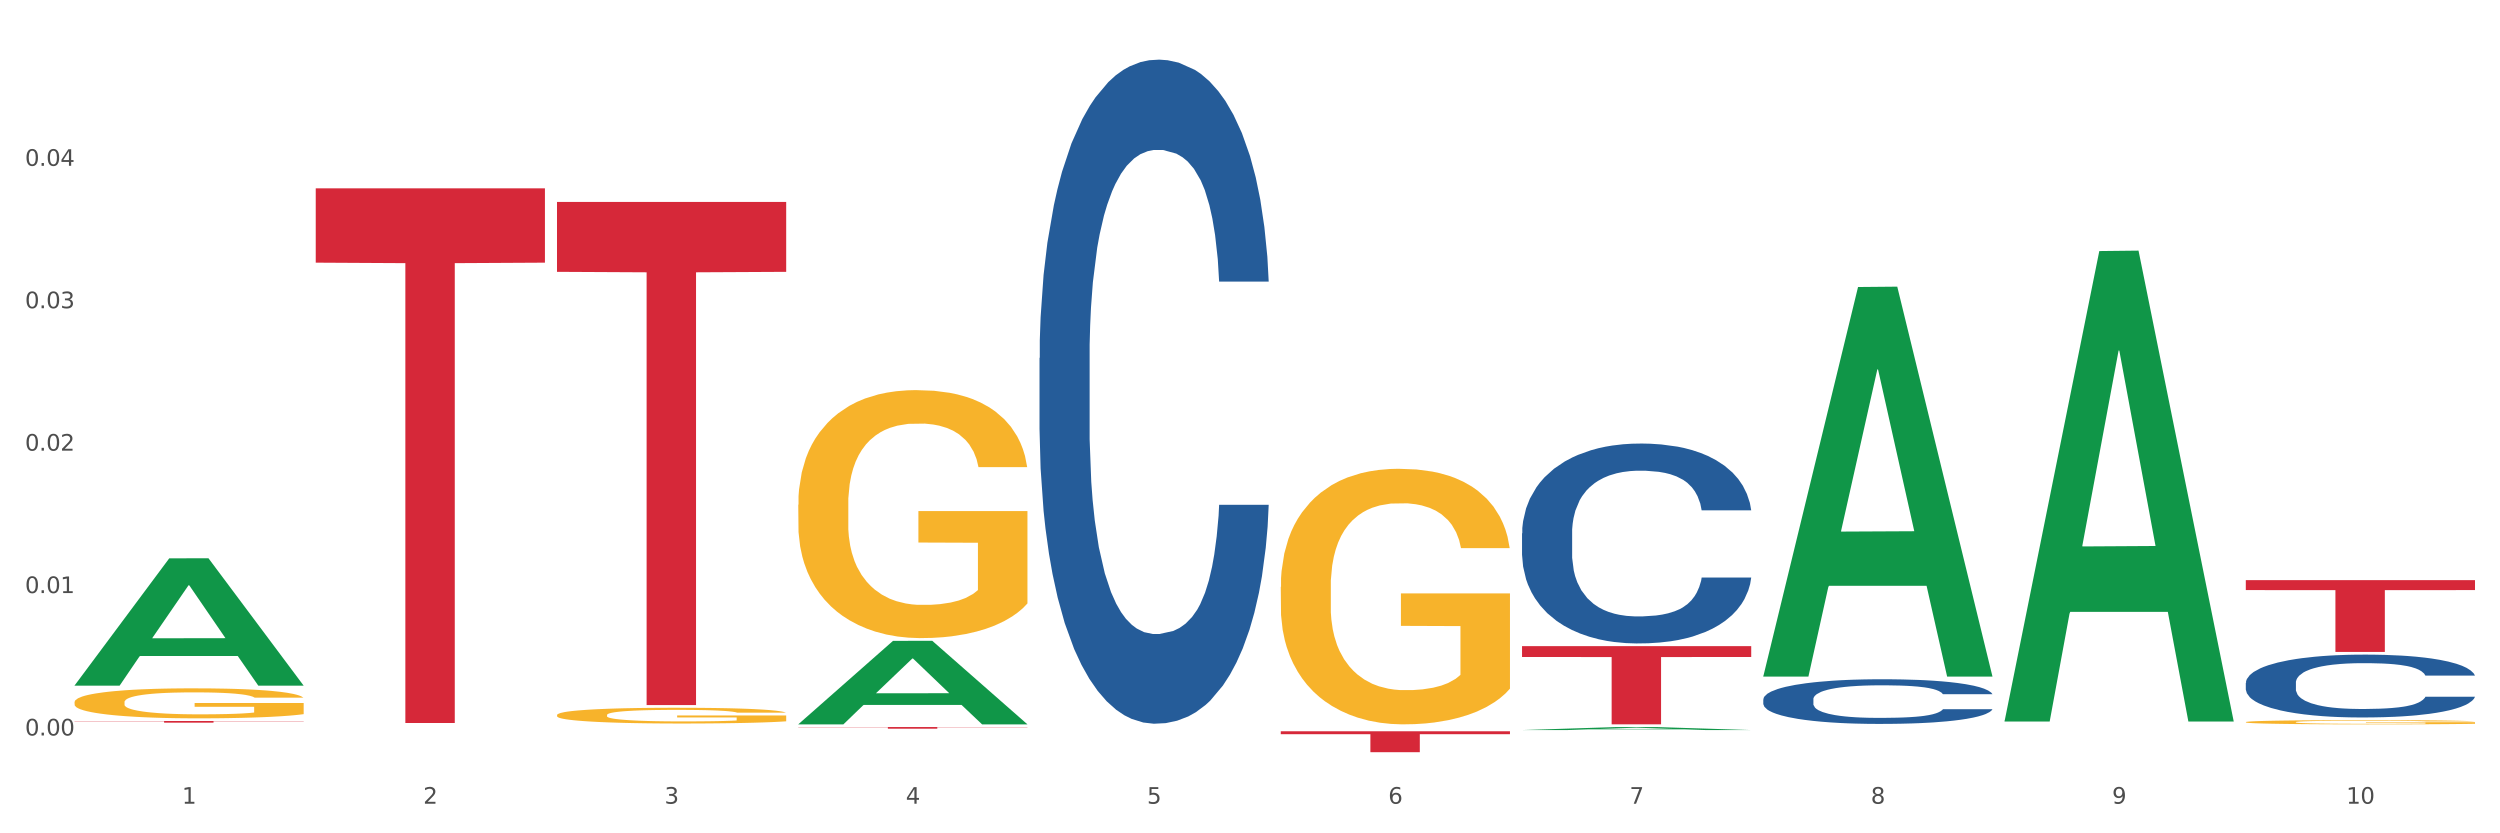 <?xml version="1.0" encoding="utf-8" standalone="no"?>
<!DOCTYPE svg PUBLIC "-//W3C//DTD SVG 1.1//EN"
  "http://www.w3.org/Graphics/SVG/1.1/DTD/svg11.dtd">
<svg xmlns:xlink="http://www.w3.org/1999/xlink" width="1080pt" height="360pt" viewBox="0 0 1080 360" xmlns="http://www.w3.org/2000/svg" version="1.1">
 <rect x="0" y="0" width="1080" height="360" fill="#333333" stroke="none"/>
 <defs>
  <style type="text/css">*{stroke-linejoin: round; stroke-linecap: butt}</style>
 </defs>
 <g id="figure_1">
  <g id="patch_1">
   <path d="M 0 360 
L 1080 360 
L 1080 0 
L 0 0 
z
" style="fill: #ffffff; stroke: #ffffff; stroke-linejoin: miter"/>
  </g>
  <g id="axes_1">
   <g id="matplotlib.axis_1">
    <g id="xtick_1">
     <g id="text_1">
      <!-- 1 -->
      <g style="fill: #4d4d4d" transform="translate(78.627 347.204) scale(0.096 -0.096)">
       <defs>
        <path id="DejaVuSans-31" d="M 794 531 
L 1825 531 
L 1825 4091 
L 703 3866 
L 703 4441 
L 1819 4666 
L 2450 4666 
L 2450 531 
L 3481 531 
L 3481 0 
L 794 0 
L 794 531 
z
" transform="scale(0.016)"/>
       </defs>
       <use xlink:href="#DejaVuSans-31"/>
      </g>
     </g>
    </g>
    <g id="xtick_2">
     <g id="text_2">
      <!-- 2 -->
      <g style="fill: #4d4d4d" transform="translate(182.851 347.204) scale(0.096 -0.096)">
       <defs>
        <path id="DejaVuSans-32" d="M 1228 531 
L 3431 531 
L 3431 0 
L 469 0 
L 469 531 
Q 828 903 1448 1529 
Q 2069 2156 2228 2338 
Q 2531 2678 2651 2914 
Q 2772 3150 2772 3378 
Q 2772 3750 2511 3984 
Q 2250 4219 1831 4219 
Q 1534 4219 1204 4116 
Q 875 4013 500 3803 
L 500 4441 
Q 881 4594 1212 4672 
Q 1544 4750 1819 4750 
Q 2544 4750 2975 4387 
Q 3406 4025 3406 3419 
Q 3406 3131 3298 2873 
Q 3191 2616 2906 2266 
Q 2828 2175 2409 1742 
Q 1991 1309 1228 531 
z
" transform="scale(0.016)"/>
       </defs>
       <use xlink:href="#DejaVuSans-32"/>
      </g>
     </g>
    </g>
    <g id="xtick_3">
     <g id="text_3">
      <!-- 3 -->
      <g style="fill: #4d4d4d" transform="translate(287.074 347.204) scale(0.096 -0.096)">
       <defs>
        <path id="DejaVuSans-33" d="M 2597 2516 
Q 3050 2419 3304 2112 
Q 3559 1806 3559 1356 
Q 3559 666 3084 287 
Q 2609 -91 1734 -91 
Q 1441 -91 1130 -33 
Q 819 25 488 141 
L 488 750 
Q 750 597 1062 519 
Q 1375 441 1716 441 
Q 2309 441 2620 675 
Q 2931 909 2931 1356 
Q 2931 1769 2642 2001 
Q 2353 2234 1838 2234 
L 1294 2234 
L 1294 2753 
L 1863 2753 
Q 2328 2753 2575 2939 
Q 2822 3125 2822 3475 
Q 2822 3834 2567 4026 
Q 2313 4219 1838 4219 
Q 1578 4219 1281 4162 
Q 984 4106 628 3988 
L 628 4550 
Q 988 4650 1302 4700 
Q 1616 4750 1894 4750 
Q 2613 4750 3031 4423 
Q 3450 4097 3450 3541 
Q 3450 3153 3228 2886 
Q 3006 2619 2597 2516 
z
" transform="scale(0.016)"/>
       </defs>
       <use xlink:href="#DejaVuSans-33"/>
      </g>
     </g>
    </g>
    <g id="xtick_4">
     <g id="text_4">
      <!-- 4 -->
      <g style="fill: #4d4d4d" transform="translate(391.298 347.204) scale(0.096 -0.096)">
       <defs>
        <path id="DejaVuSans-34" d="M 2419 4116 
L 825 1625 
L 2419 1625 
L 2419 4116 
z
M 2253 4666 
L 3047 4666 
L 3047 1625 
L 3713 1625 
L 3713 1100 
L 3047 1100 
L 3047 0 
L 2419 0 
L 2419 1100 
L 313 1100 
L 313 1709 
L 2253 4666 
z
" transform="scale(0.016)"/>
       </defs>
       <use xlink:href="#DejaVuSans-34"/>
      </g>
     </g>
    </g>
    <g id="xtick_5">
     <g id="text_5">
      <!-- 5 -->
      <g style="fill: #4d4d4d" transform="translate(495.522 347.204) scale(0.096 -0.096)">
       <defs>
        <path id="DejaVuSans-35" d="M 691 4666 
L 3169 4666 
L 3169 4134 
L 1269 4134 
L 1269 2991 
Q 1406 3038 1543 3061 
Q 1681 3084 1819 3084 
Q 2600 3084 3056 2656 
Q 3513 2228 3513 1497 
Q 3513 744 3044 326 
Q 2575 -91 1722 -91 
Q 1428 -91 1123 -41 
Q 819 9 494 109 
L 494 744 
Q 775 591 1075 516 
Q 1375 441 1709 441 
Q 2250 441 2565 725 
Q 2881 1009 2881 1497 
Q 2881 1984 2565 2268 
Q 2250 2553 1709 2553 
Q 1456 2553 1204 2497 
Q 953 2441 691 2322 
L 691 4666 
z
" transform="scale(0.016)"/>
       </defs>
       <use xlink:href="#DejaVuSans-35"/>
      </g>
     </g>
    </g>
    <g id="xtick_6">
     <g id="text_6">
      <!-- 6 -->
      <g style="fill: #4d4d4d" transform="translate(599.745 347.204) scale(0.096 -0.096)">
       <defs>
        <path id="DejaVuSans-36" d="M 2113 2584 
Q 1688 2584 1439 2293 
Q 1191 2003 1191 1497 
Q 1191 994 1439 701 
Q 1688 409 2113 409 
Q 2538 409 2786 701 
Q 3034 994 3034 1497 
Q 3034 2003 2786 2293 
Q 2538 2584 2113 2584 
z
M 3366 4563 
L 3366 3988 
Q 3128 4100 2886 4159 
Q 2644 4219 2406 4219 
Q 1781 4219 1451 3797 
Q 1122 3375 1075 2522 
Q 1259 2794 1537 2939 
Q 1816 3084 2150 3084 
Q 2853 3084 3261 2657 
Q 3669 2231 3669 1497 
Q 3669 778 3244 343 
Q 2819 -91 2113 -91 
Q 1303 -91 875 529 
Q 447 1150 447 2328 
Q 447 3434 972 4092 
Q 1497 4750 2381 4750 
Q 2619 4750 2861 4703 
Q 3103 4656 3366 4563 
z
" transform="scale(0.016)"/>
       </defs>
       <use xlink:href="#DejaVuSans-36"/>
      </g>
     </g>
    </g>
    <g id="xtick_7">
     <g id="text_7">
      <!-- 7 -->
      <g style="fill: #4d4d4d" transform="translate(703.969 347.204) scale(0.096 -0.096)">
       <defs>
        <path id="DejaVuSans-37" d="M 525 4666 
L 3525 4666 
L 3525 4397 
L 1831 0 
L 1172 0 
L 2766 4134 
L 525 4134 
L 525 4666 
z
" transform="scale(0.016)"/>
       </defs>
       <use xlink:href="#DejaVuSans-37"/>
      </g>
     </g>
    </g>
    <g id="xtick_8">
     <g id="text_8">
      <!-- 8 -->
      <g style="fill: #4d4d4d" transform="translate(808.193 347.204) scale(0.096 -0.096)">
       <defs>
        <path id="DejaVuSans-38" d="M 2034 2216 
Q 1584 2216 1326 1975 
Q 1069 1734 1069 1313 
Q 1069 891 1326 650 
Q 1584 409 2034 409 
Q 2484 409 2743 651 
Q 3003 894 3003 1313 
Q 3003 1734 2745 1975 
Q 2488 2216 2034 2216 
z
M 1403 2484 
Q 997 2584 770 2862 
Q 544 3141 544 3541 
Q 544 4100 942 4425 
Q 1341 4750 2034 4750 
Q 2731 4750 3128 4425 
Q 3525 4100 3525 3541 
Q 3525 3141 3298 2862 
Q 3072 2584 2669 2484 
Q 3125 2378 3379 2068 
Q 3634 1759 3634 1313 
Q 3634 634 3220 271 
Q 2806 -91 2034 -91 
Q 1263 -91 848 271 
Q 434 634 434 1313 
Q 434 1759 690 2068 
Q 947 2378 1403 2484 
z
M 1172 3481 
Q 1172 3119 1398 2916 
Q 1625 2713 2034 2713 
Q 2441 2713 2670 2916 
Q 2900 3119 2900 3481 
Q 2900 3844 2670 4047 
Q 2441 4250 2034 4250 
Q 1625 4250 1398 4047 
Q 1172 3844 1172 3481 
z
" transform="scale(0.016)"/>
       </defs>
       <use xlink:href="#DejaVuSans-38"/>
      </g>
     </g>
    </g>
    <g id="xtick_9">
     <g id="text_9">
      <!-- 9 -->
      <g style="fill: #4d4d4d" transform="translate(912.416 347.204) scale(0.096 -0.096)">
       <defs>
        <path id="DejaVuSans-39" d="M 703 97 
L 703 672 
Q 941 559 1184 500 
Q 1428 441 1663 441 
Q 2288 441 2617 861 
Q 2947 1281 2994 2138 
Q 2813 1869 2534 1725 
Q 2256 1581 1919 1581 
Q 1219 1581 811 2004 
Q 403 2428 403 3163 
Q 403 3881 828 4315 
Q 1253 4750 1959 4750 
Q 2769 4750 3195 4129 
Q 3622 3509 3622 2328 
Q 3622 1225 3098 567 
Q 2575 -91 1691 -91 
Q 1453 -91 1209 -44 
Q 966 3 703 97 
z
M 1959 2075 
Q 2384 2075 2632 2365 
Q 2881 2656 2881 3163 
Q 2881 3666 2632 3958 
Q 2384 4250 1959 4250 
Q 1534 4250 1286 3958 
Q 1038 3666 1038 3163 
Q 1038 2656 1286 2365 
Q 1534 2075 1959 2075 
z
" transform="scale(0.016)"/>
       </defs>
       <use xlink:href="#DejaVuSans-39"/>
      </g>
     </g>
    </g>
    <g id="xtick_10">
     <g id="text_10">
      <!-- 10 -->
      <g style="fill: #4d4d4d" transform="translate(1013.586 347.204) scale(0.096 -0.096)">
       <defs>
        <path id="DejaVuSans-30" d="M 2034 4250 
Q 1547 4250 1301 3770 
Q 1056 3291 1056 2328 
Q 1056 1369 1301 889 
Q 1547 409 2034 409 
Q 2525 409 2770 889 
Q 3016 1369 3016 2328 
Q 3016 3291 2770 3770 
Q 2525 4250 2034 4250 
z
M 2034 4750 
Q 2819 4750 3233 4129 
Q 3647 3509 3647 2328 
Q 3647 1150 3233 529 
Q 2819 -91 2034 -91 
Q 1250 -91 836 529 
Q 422 1150 422 2328 
Q 422 3509 836 4129 
Q 1250 4750 2034 4750 
z
" transform="scale(0.016)"/>
       </defs>
       <use xlink:href="#DejaVuSans-31"/>
       <use xlink:href="#DejaVuSans-30" transform="translate(63.623 0)"/>
      </g>
     </g>
    </g>
    <g id="xtick_11"/>
    <g id="xtick_12"/>
    <g id="xtick_13"/>
    <g id="xtick_14"/>
    <g id="xtick_15"/>
    <g id="xtick_16"/>
    <g id="xtick_17"/>
    <g id="xtick_18"/>
    <g id="xtick_19"/>
   </g>
   <g id="matplotlib.axis_2">
    <g id="ytick_1">
     <g id="text_11">
      <!-- 0.00 -->
      <g style="fill: #4d4d4d" transform="translate(10.8 317.728) scale(0.096 -0.096)">
       <defs>
        <path id="DejaVuSans-2e" d="M 684 794 
L 1344 794 
L 1344 0 
L 684 0 
L 684 794 
z
" transform="scale(0.016)"/>
       </defs>
       <use xlink:href="#DejaVuSans-30"/>
       <use xlink:href="#DejaVuSans-2e" transform="translate(63.623 0)"/>
       <use xlink:href="#DejaVuSans-30" transform="translate(95.41 0)"/>
       <use xlink:href="#DejaVuSans-30" transform="translate(159.033 0)"/>
      </g>
     </g>
    </g>
    <g id="ytick_2">
     <g id="text_12">
      <!-- 0.01 -->
      <g style="fill: #4d4d4d" transform="translate(10.8 256.205) scale(0.096 -0.096)">
       <use xlink:href="#DejaVuSans-30"/>
       <use xlink:href="#DejaVuSans-2e" transform="translate(63.623 0)"/>
       <use xlink:href="#DejaVuSans-30" transform="translate(95.41 0)"/>
       <use xlink:href="#DejaVuSans-31" transform="translate(159.033 0)"/>
      </g>
     </g>
    </g>
    <g id="ytick_3">
     <g id="text_13">
      <!-- 0.02 -->
      <g style="fill: #4d4d4d" transform="translate(10.8 194.682) scale(0.096 -0.096)">
       <use xlink:href="#DejaVuSans-30"/>
       <use xlink:href="#DejaVuSans-2e" transform="translate(63.623 0)"/>
       <use xlink:href="#DejaVuSans-30" transform="translate(95.41 0)"/>
       <use xlink:href="#DejaVuSans-32" transform="translate(159.033 0)"/>
      </g>
     </g>
    </g>
    <g id="ytick_4">
     <g id="text_14">
      <!-- 0.03 -->
      <g style="fill: #4d4d4d" transform="translate(10.8 133.159) scale(0.096 -0.096)">
       <use xlink:href="#DejaVuSans-30"/>
       <use xlink:href="#DejaVuSans-2e" transform="translate(63.623 0)"/>
       <use xlink:href="#DejaVuSans-30" transform="translate(95.41 0)"/>
       <use xlink:href="#DejaVuSans-33" transform="translate(159.033 0)"/>
      </g>
     </g>
    </g>
    <g id="ytick_5">
     <g id="text_15">
      <!-- 0.04 -->
      <g style="fill: #4d4d4d" transform="translate(10.8 71.637) scale(0.096 -0.096)">
       <use xlink:href="#DejaVuSans-30"/>
       <use xlink:href="#DejaVuSans-2e" transform="translate(63.623 0)"/>
       <use xlink:href="#DejaVuSans-30" transform="translate(95.41 0)"/>
       <use xlink:href="#DejaVuSans-34" transform="translate(159.033 0)"/>
      </g>
     </g>
    </g>
    <g id="ytick_6"/>
    <g id="ytick_7"/>
    <g id="ytick_8"/>
    <g id="ytick_9"/>
    <g id="ytick_10"/>
   </g>
   <g id="PolyCollection_1">
    <path d="M 32.175 296.105 
L 32.277 296.053 
L 73.107 241.208 
L 90.051 241.157 
L 131.187 296.209 
L 111.589 296.209 
L 102.709 283.389 
L 60.552 283.389 
L 60.246 283.596 
L 51.671 296.209 
L 32.175 296.209 
L 32.175 296.105 
L 65.86 275.739 
L 97.401 275.687 
L 81.783 252.891 
L 81.579 252.787 
L 81.375 252.942 
L 65.758 275.687 
L 65.86 275.739 
L 32.175 296.105 
z
" clip-path="url(#pd4f0047e0d)" style="fill: #109648"/>
    <path d="M 344.846 218.034 
L 344.963 217.936 
L 344.963 214.414 
L 345.197 211.381 
L 346.366 204.042 
L 348.119 197.976 
L 349.405 194.747 
L 350.691 192.105 
L 352.21 189.463 
L 354.081 186.723 
L 357.471 182.712 
L 359.575 180.657 
L 362.147 178.504 
L 366.823 175.373 
L 370.213 173.612 
L 373.72 172.144 
L 379.448 170.383 
L 383.188 169.6 
L 387.163 169.013 
L 391.956 168.622 
L 395.579 168.524 
L 403.529 168.818 
L 410.309 169.698 
L 413.582 170.383 
L 417.79 171.557 
L 420.011 172.34 
L 423.635 173.906 
L 427.376 175.96 
L 429.947 177.722 
L 433.805 181.048 
L 436.728 184.375 
L 439.416 188.485 
L 440.819 191.322 
L 441.871 193.964 
L 442.806 196.997 
L 443.741 201.792 
L 422.7 201.792 
L 421.882 198.367 
L 420.596 195.138 
L 418.725 192.007 
L 417.089 190.05 
L 414.283 187.604 
L 411.711 186.039 
L 409.023 184.864 
L 405.75 183.886 
L 403.178 183.397 
L 399.554 183.005 
L 392.423 183.103 
L 387.63 183.886 
L 384.357 184.864 
L 382.253 185.745 
L 380.383 186.723 
L 378.279 188.093 
L 375.824 190.148 
L 374.07 192.007 
L 372.317 194.355 
L 370.914 196.704 
L 369.628 199.443 
L 368.576 202.379 
L 367.758 205.412 
L 367.056 209.13 
L 366.472 215.294 
L 366.472 228.699 
L 366.706 231.733 
L 367.29 235.744 
L 367.992 238.778 
L 369.161 242.398 
L 370.213 244.844 
L 372.2 248.366 
L 374.421 251.302 
L 376.174 253.161 
L 377.928 254.726 
L 380.967 256.879 
L 384.357 258.64 
L 387.28 259.717 
L 391.254 260.695 
L 393.943 261.086 
L 396.281 261.282 
L 402.009 261.282 
L 406.1 260.989 
L 410.659 260.304 
L 414.166 259.423 
L 417.089 258.347 
L 420.362 256.585 
L 422.466 254.922 
L 422.466 234.472 
L 396.748 234.374 
L 396.748 220.774 
L 443.858 220.774 
L 443.858 260.695 
L 441.871 262.75 
L 439.65 264.609 
L 437.312 266.272 
L 433.805 268.327 
L 429.597 270.284 
L 425.856 271.654 
L 421.882 272.828 
L 417.206 273.904 
L 411.127 274.883 
L 407.386 275.274 
L 402.71 275.568 
L 397.216 275.665 
L 392.423 275.47 
L 387.747 274.981 
L 382.838 274.1 
L 378.045 272.828 
L 374.421 271.556 
L 370.797 269.99 
L 366.94 267.936 
L 363.9 265.979 
L 361.562 264.217 
L 358.99 261.967 
L 356.185 259.032 
L 354.081 256.39 
L 352.21 253.65 
L 350.223 250.128 
L 348.82 247.094 
L 347.418 243.278 
L 346.599 240.441 
L 345.664 236.038 
L 344.963 229.874 
L 344.846 218.034 
z
" clip-path="url(#pd4f0047e0d)" style="fill: #f7b32b"/>
    <path d="M 553.293 253.533 
L 553.41 253.433 
L 553.41 249.802 
L 553.644 246.676 
L 554.813 239.114 
L 556.566 232.862 
L 557.852 229.534 
L 559.138 226.811 
L 560.658 224.089 
L 562.528 221.265 
L 565.918 217.131 
L 568.022 215.013 
L 570.594 212.795 
L 575.27 209.568 
L 578.66 207.753 
L 582.167 206.24 
L 587.895 204.425 
L 591.636 203.619 
L 595.61 203.014 
L 600.403 202.61 
L 604.027 202.509 
L 611.976 202.812 
L 618.756 203.719 
L 622.029 204.425 
L 626.237 205.635 
L 628.458 206.442 
L 632.082 208.056 
L 635.823 210.173 
L 638.395 211.988 
L 642.252 215.417 
L 645.175 218.845 
L 647.863 223.08 
L 649.266 226.005 
L 650.318 228.727 
L 651.253 231.853 
L 652.189 236.794 
L 631.147 236.794 
L 630.329 233.265 
L 629.043 229.937 
L 627.173 226.711 
L 625.536 224.694 
L 622.73 222.173 
L 620.159 220.559 
L 617.47 219.349 
L 614.197 218.341 
L 611.625 217.837 
L 608.001 217.433 
L 600.87 217.534 
L 596.078 218.341 
L 592.805 219.349 
L 590.7 220.257 
L 588.83 221.265 
L 586.726 222.677 
L 584.271 224.795 
L 582.518 226.711 
L 580.764 229.131 
L 579.361 231.551 
L 578.075 234.374 
L 577.023 237.399 
L 576.205 240.525 
L 575.504 244.357 
L 574.919 250.71 
L 574.919 264.525 
L 575.153 267.651 
L 575.737 271.785 
L 576.439 274.911 
L 577.608 278.642 
L 578.66 281.163 
L 580.647 284.793 
L 582.868 287.818 
L 584.622 289.734 
L 586.375 291.348 
L 589.415 293.566 
L 592.805 295.381 
L 595.727 296.49 
L 599.702 297.499 
L 602.39 297.902 
L 604.728 298.104 
L 610.456 298.104 
L 614.548 297.801 
L 619.107 297.095 
L 622.613 296.188 
L 625.536 295.079 
L 628.809 293.264 
L 630.913 291.549 
L 630.913 270.474 
L 605.196 270.373 
L 605.196 256.357 
L 652.306 256.357 
L 652.306 297.499 
L 650.318 299.616 
L 648.097 301.532 
L 645.759 303.247 
L 642.252 305.364 
L 638.044 307.381 
L 634.303 308.793 
L 630.329 310.003 
L 625.653 311.112 
L 619.574 312.12 
L 615.833 312.524 
L 611.158 312.826 
L 605.663 312.927 
L 600.87 312.725 
L 596.195 312.221 
L 591.285 311.314 
L 586.492 310.003 
L 582.868 308.692 
L 579.244 307.078 
L 575.387 304.961 
L 572.347 302.944 
L 570.009 301.129 
L 567.438 298.81 
L 564.632 295.785 
L 562.528 293.062 
L 560.658 290.238 
L 558.67 286.608 
L 557.268 283.482 
L 555.865 279.55 
L 555.047 276.625 
L 554.111 272.088 
L 553.41 265.735 
L 553.293 253.533 
z
" clip-path="url(#pd4f0047e0d)" style="fill: #f7b32b"/>
    <path d="M 970.188 311.945 
L 970.304 311.943 
L 970.304 311.883 
L 970.538 311.832 
L 971.707 311.707 
L 973.461 311.603 
L 974.747 311.548 
L 976.032 311.503 
L 977.552 311.458 
L 979.422 311.411 
L 982.813 311.343 
L 984.917 311.308 
L 987.488 311.271 
L 992.164 311.218 
L 995.554 311.188 
L 999.061 311.163 
L 1004.789 311.133 
L 1008.53 311.12 
L 1012.505 311.11 
L 1017.297 311.103 
L 1020.921 311.101 
L 1028.87 311.106 
L 1035.65 311.121 
L 1038.923 311.133 
L 1043.132 311.153 
L 1045.353 311.166 
L 1048.977 311.193 
L 1052.717 311.228 
L 1055.289 311.258 
L 1059.147 311.315 
L 1062.069 311.371 
L 1064.758 311.441 
L 1066.161 311.49 
L 1067.213 311.535 
L 1068.148 311.586 
L 1069.083 311.668 
L 1048.041 311.668 
L 1047.223 311.61 
L 1045.937 311.555 
L 1044.067 311.501 
L 1042.43 311.468 
L 1039.625 311.426 
L 1037.053 311.4 
L 1034.364 311.38 
L 1031.091 311.363 
L 1028.52 311.355 
L 1024.896 311.348 
L 1017.765 311.35 
L 1012.972 311.363 
L 1009.699 311.38 
L 1007.595 311.395 
L 1005.724 311.411 
L 1003.62 311.435 
L 1001.165 311.47 
L 999.412 311.501 
L 997.659 311.541 
L 996.256 311.581 
L 994.97 311.628 
L 993.918 311.678 
L 993.1 311.73 
L 992.398 311.793 
L 991.814 311.898 
L 991.814 312.127 
L 992.047 312.178 
L 992.632 312.247 
L 993.333 312.298 
L 994.502 312.36 
L 995.554 312.402 
L 997.542 312.462 
L 999.763 312.512 
L 1001.516 312.544 
L 1003.27 312.57 
L 1006.309 312.607 
L 1009.699 312.637 
L 1012.621 312.655 
L 1016.596 312.672 
L 1019.285 312.679 
L 1021.623 312.682 
L 1027.351 312.682 
L 1031.442 312.677 
L 1036.001 312.665 
L 1039.508 312.65 
L 1042.43 312.632 
L 1045.704 312.602 
L 1047.808 312.574 
L 1047.808 312.225 
L 1022.09 312.223 
L 1022.09 311.992 
L 1069.2 311.992 
L 1069.2 312.672 
L 1067.213 312.707 
L 1064.992 312.739 
L 1062.654 312.767 
L 1059.147 312.802 
L 1054.938 312.835 
L 1051.198 312.859 
L 1047.223 312.879 
L 1042.547 312.897 
L 1036.469 312.914 
L 1032.728 312.92 
L 1028.052 312.925 
L 1022.558 312.927 
L 1017.765 312.924 
L 1013.089 312.915 
L 1008.179 312.9 
L 1003.387 312.879 
L 999.763 312.857 
L 996.139 312.83 
L 992.281 312.795 
L 989.242 312.762 
L 986.904 312.732 
L 984.332 312.694 
L 981.527 312.644 
L 979.422 312.599 
L 977.552 312.552 
L 975.565 312.492 
L 974.162 312.44 
L 972.759 312.375 
L 971.941 312.327 
L 971.006 312.252 
L 970.304 312.147 
L 970.188 311.945 
z
" clip-path="url(#pd4f0047e0d)" style="fill: #f7b32b"/>
    <path d="M 970.188 294.995 
L 970.305 294.97 
L 970.305 294.276 
L 970.656 293.334 
L 971.943 291.598 
L 973.582 290.283 
L 976.39 288.746 
L 977.912 288.101 
L 979.902 287.382 
L 983.998 286.217 
L 988.679 285.225 
L 991.956 284.679 
L 994.414 284.332 
L 999.915 283.712 
L 1003.075 283.439 
L 1006.352 283.216 
L 1009.161 283.067 
L 1013.842 282.894 
L 1017.587 282.819 
L 1021.917 282.794 
L 1025.546 282.819 
L 1030.344 282.918 
L 1037.366 283.216 
L 1040.058 283.39 
L 1043.686 283.687 
L 1047.431 284.084 
L 1050.474 284.481 
L 1053.985 285.051 
L 1057.613 285.795 
L 1061.125 286.737 
L 1063.582 287.605 
L 1065.572 288.523 
L 1067.327 289.639 
L 1068.615 290.854 
L 1069.2 291.87 
L 1047.782 291.87 
L 1047.197 290.953 
L 1046.027 289.961 
L 1044.857 289.291 
L 1043.569 288.746 
L 1041.58 288.126 
L 1039.824 287.729 
L 1036.898 287.258 
L 1034.206 286.96 
L 1031.983 286.787 
L 1029.291 286.638 
L 1023.556 286.489 
L 1019.46 286.489 
L 1016.885 286.539 
L 1013.725 286.663 
L 1011.033 286.837 
L 1007.873 287.134 
L 1005.415 287.456 
L 1002.958 287.878 
L 1001.553 288.176 
L 999.447 288.721 
L 998.042 289.167 
L 996.17 289.936 
L 995.116 290.482 
L 993.244 291.895 
L 992.424 292.937 
L 992.073 293.656 
L 991.839 294.449 
L 991.839 298.318 
L 992.541 300.054 
L 993.127 300.798 
L 994.063 301.641 
L 995.818 302.732 
L 998.393 303.798 
L 1001.085 304.567 
L 1003.309 305.038 
L 1005.415 305.385 
L 1007.522 305.658 
L 1010.097 305.906 
L 1012.203 306.055 
L 1015.363 306.204 
L 1019.109 306.278 
L 1022.035 306.278 
L 1028.003 306.154 
L 1030.695 306.03 
L 1033.27 305.856 
L 1036.079 305.584 
L 1038.303 305.286 
L 1039.59 305.063 
L 1041.697 304.592 
L 1043.335 304.096 
L 1044.739 303.525 
L 1045.676 303.029 
L 1046.729 302.286 
L 1047.548 301.442 
L 1047.782 300.996 
L 1069.2 300.996 
L 1068.732 301.889 
L 1067.913 302.757 
L 1066.274 303.922 
L 1064.987 304.592 
L 1062.997 305.41 
L 1060.89 306.104 
L 1057.965 306.873 
L 1055.273 307.443 
L 1052.464 307.939 
L 1049.421 308.386 
L 1043.92 309.006 
L 1041.931 309.179 
L 1037.717 309.477 
L 1034.44 309.65 
L 1029.642 309.824 
L 1024.726 309.923 
L 1019.577 309.948 
L 1015.012 309.898 
L 1009.98 309.75 
L 1006.82 309.601 
L 1003.309 309.378 
L 999.212 309.03 
L 995.35 308.609 
L 991.722 308.113 
L 988.328 307.543 
L 985.168 306.898 
L 981.072 305.832 
L 978.029 304.79 
L 975.805 303.823 
L 974.284 303.005 
L 972.762 301.963 
L 971.943 301.244 
L 970.656 299.508 
L 970.188 297.896 
L 970.188 294.995 
z
" clip-path="url(#pd4f0047e0d)" style="fill: #255c99"/>
    <path d="M 761.74 302.106 
L 761.857 302.088 
L 761.857 301.595 
L 762.208 300.925 
L 763.496 299.691 
L 765.134 298.757 
L 767.943 297.665 
L 769.465 297.207 
L 771.454 296.695 
L 775.551 295.867 
L 780.232 295.162 
L 783.509 294.775 
L 785.967 294.528 
L 791.467 294.087 
L 794.627 293.893 
L 797.904 293.735 
L 800.713 293.629 
L 805.395 293.506 
L 809.14 293.453 
L 813.47 293.435 
L 817.098 293.453 
L 821.897 293.523 
L 828.919 293.735 
L 831.611 293.858 
L 835.239 294.07 
L 838.984 294.352 
L 842.027 294.634 
L 845.538 295.039 
L 849.166 295.568 
L 852.677 296.237 
L 855.135 296.854 
L 857.125 297.506 
L 858.88 298.299 
L 860.168 299.163 
L 860.753 299.885 
L 839.335 299.885 
L 838.75 299.233 
L 837.58 298.528 
L 836.409 298.052 
L 835.122 297.665 
L 833.132 297.224 
L 831.377 296.942 
L 828.451 296.607 
L 825.759 296.396 
L 823.535 296.272 
L 820.843 296.167 
L 815.109 296.061 
L 811.012 296.061 
L 808.438 296.096 
L 805.278 296.184 
L 802.586 296.308 
L 799.426 296.519 
L 796.968 296.748 
L 794.51 297.048 
L 793.106 297.259 
L 790.999 297.647 
L 789.595 297.964 
L 787.722 298.511 
L 786.669 298.898 
L 784.796 299.903 
L 783.977 300.643 
L 783.626 301.154 
L 783.392 301.718 
L 783.392 304.467 
L 784.094 305.701 
L 784.679 306.229 
L 785.616 306.829 
L 787.371 307.604 
L 789.946 308.362 
L 792.638 308.908 
L 794.862 309.243 
L 796.968 309.49 
L 799.075 309.684 
L 801.65 309.86 
L 803.756 309.966 
L 806.916 310.071 
L 810.661 310.124 
L 813.587 310.124 
L 819.556 310.036 
L 822.248 309.948 
L 824.823 309.825 
L 827.632 309.631 
L 829.855 309.419 
L 831.143 309.261 
L 833.249 308.926 
L 834.888 308.573 
L 836.292 308.168 
L 837.229 307.816 
L 838.282 307.287 
L 839.101 306.688 
L 839.335 306.37 
L 860.753 306.37 
L 860.285 307.005 
L 859.465 307.622 
L 857.827 308.45 
L 856.539 308.926 
L 854.55 309.507 
L 852.443 310.001 
L 849.517 310.547 
L 846.825 310.952 
L 844.017 311.305 
L 840.974 311.622 
L 835.473 312.063 
L 833.483 312.186 
L 829.27 312.398 
L 825.993 312.521 
L 821.195 312.644 
L 816.279 312.715 
L 811.13 312.732 
L 806.565 312.697 
L 801.533 312.591 
L 798.373 312.486 
L 794.862 312.327 
L 790.765 312.08 
L 786.903 311.781 
L 783.275 311.428 
L 779.881 311.023 
L 776.721 310.565 
L 772.625 309.807 
L 769.582 309.067 
L 767.358 308.38 
L 765.837 307.798 
L 764.315 307.058 
L 763.496 306.547 
L 762.208 305.313 
L 761.74 304.168 
L 761.74 302.106 
z
" clip-path="url(#pd4f0047e0d)" style="fill: #255c99"/>
    <path d="M 657.517 230.411 
L 657.634 230.332 
L 657.634 228.123 
L 657.985 225.126 
L 659.272 219.605 
L 660.911 215.425 
L 663.72 210.535 
L 665.241 208.484 
L 667.231 206.197 
L 671.327 202.49 
L 676.008 199.335 
L 679.285 197.6 
L 681.743 196.496 
L 687.244 194.524 
L 690.404 193.656 
L 693.681 192.947 
L 696.49 192.473 
L 701.171 191.921 
L 704.916 191.685 
L 709.247 191.606 
L 712.875 191.685 
L 717.673 192 
L 724.695 192.947 
L 727.387 193.499 
L 731.015 194.445 
L 734.76 195.707 
L 737.803 196.969 
L 741.314 198.783 
L 744.943 201.149 
L 748.454 204.146 
L 750.911 206.907 
L 752.901 209.825 
L 754.657 213.374 
L 755.944 217.239 
L 756.529 220.473 
L 735.112 220.473 
L 734.526 217.555 
L 733.356 214.4 
L 732.186 212.27 
L 730.898 210.535 
L 728.909 208.563 
L 727.153 207.301 
L 724.227 205.803 
L 721.535 204.856 
L 719.312 204.304 
L 716.62 203.831 
L 710.885 203.358 
L 706.789 203.358 
L 704.214 203.515 
L 701.054 203.91 
L 698.362 204.462 
L 695.202 205.408 
L 692.745 206.434 
L 690.287 207.774 
L 688.882 208.721 
L 686.776 210.456 
L 685.371 211.876 
L 683.499 214.321 
L 682.445 216.056 
L 680.573 220.552 
L 679.754 223.864 
L 679.402 226.152 
L 679.168 228.675 
L 679.168 240.979 
L 679.871 246.5 
L 680.456 248.867 
L 681.392 251.548 
L 683.148 255.019 
L 685.722 258.41 
L 688.414 260.855 
L 690.638 262.354 
L 692.745 263.458 
L 694.851 264.325 
L 697.426 265.114 
L 699.533 265.587 
L 702.693 266.061 
L 706.438 266.297 
L 709.364 266.297 
L 715.332 265.903 
L 718.024 265.509 
L 720.599 264.956 
L 723.408 264.089 
L 725.632 263.142 
L 726.919 262.433 
L 729.026 260.934 
L 730.664 259.357 
L 732.069 257.543 
L 733.005 255.965 
L 734.058 253.599 
L 734.877 250.917 
L 735.112 249.498 
L 756.529 249.498 
L 756.061 252.337 
L 755.242 255.097 
L 753.603 258.804 
L 752.316 260.934 
L 750.326 263.537 
L 748.22 265.745 
L 745.294 268.19 
L 742.602 270.004 
L 739.793 271.582 
L 736.75 273.001 
L 731.249 274.973 
L 729.26 275.525 
L 725.046 276.472 
L 721.769 277.024 
L 716.971 277.576 
L 712.055 277.891 
L 706.906 277.97 
L 702.341 277.813 
L 697.309 277.339 
L 694.149 276.866 
L 690.638 276.156 
L 686.542 275.052 
L 682.679 273.711 
L 679.051 272.134 
L 675.657 270.32 
L 672.497 268.269 
L 668.401 264.878 
L 665.358 261.565 
L 663.134 258.489 
L 661.613 255.886 
L 660.091 252.574 
L 659.272 250.286 
L 657.985 244.765 
L 657.517 239.639 
L 657.517 230.411 
z
" clip-path="url(#pd4f0047e0d)" style="fill: #255c99"/>
    <path d="M 449.069 154.666 
L 449.187 154.404 
L 449.187 147.068 
L 449.538 137.111 
L 450.825 118.771 
L 452.464 104.885 
L 455.272 88.641 
L 456.794 81.828 
L 458.783 74.23 
L 462.88 61.916 
L 467.561 51.436 
L 470.838 45.672 
L 473.296 42.004 
L 478.797 35.454 
L 481.957 32.572 
L 485.234 30.214 
L 488.042 28.642 
L 492.724 26.808 
L 496.469 26.022 
L 500.799 25.759 
L 504.427 26.022 
L 509.226 27.07 
L 516.248 30.214 
L 518.94 32.048 
L 522.568 35.192 
L 526.313 39.384 
L 529.356 43.576 
L 532.867 49.602 
L 536.495 57.462 
L 540.006 67.418 
L 542.464 76.588 
L 544.454 86.283 
L 546.209 98.073 
L 547.497 110.911 
L 548.082 121.653 
L 526.664 121.653 
L 526.079 111.959 
L 524.909 101.479 
L 523.738 94.405 
L 522.451 88.641 
L 520.461 82.09 
L 518.706 77.898 
L 515.78 72.92 
L 513.088 69.776 
L 510.864 67.942 
L 508.173 66.37 
L 502.438 64.798 
L 498.342 64.798 
L 495.767 65.322 
L 492.607 66.632 
L 489.915 68.466 
L 486.755 71.61 
L 484.297 75.016 
L 481.84 79.47 
L 480.435 82.614 
L 478.328 88.379 
L 476.924 93.095 
L 475.051 101.217 
L 473.998 106.981 
L 472.126 121.915 
L 471.306 132.919 
L 470.955 140.518 
L 470.721 148.902 
L 470.721 189.774 
L 471.423 208.115 
L 472.009 215.975 
L 472.945 224.883 
L 474.7 236.411 
L 477.275 247.677 
L 479.967 255.8 
L 482.191 260.778 
L 484.297 264.446 
L 486.404 267.328 
L 488.979 269.948 
L 491.085 271.52 
L 494.245 273.092 
L 497.991 273.878 
L 500.916 273.878 
L 506.885 272.568 
L 509.577 271.258 
L 512.152 269.424 
L 514.961 266.542 
L 517.184 263.398 
L 518.472 261.04 
L 520.578 256.062 
L 522.217 250.821 
L 523.621 244.795 
L 524.558 239.555 
L 525.611 231.695 
L 526.43 222.787 
L 526.664 218.071 
L 548.082 218.071 
L 547.614 227.503 
L 546.795 236.673 
L 545.156 248.987 
L 543.869 256.062 
L 541.879 264.708 
L 539.772 272.044 
L 536.846 280.166 
L 534.155 286.192 
L 531.346 291.432 
L 528.303 296.148 
L 522.802 302.698 
L 520.813 304.532 
L 516.599 307.676 
L 513.322 309.51 
L 508.524 311.344 
L 503.608 312.393 
L 498.459 312.655 
L 493.894 312.13 
L 488.862 310.558 
L 485.702 308.986 
L 482.191 306.628 
L 478.094 302.96 
L 474.232 298.506 
L 470.604 293.266 
L 467.21 287.24 
L 464.05 280.428 
L 459.954 269.162 
L 456.911 258.158 
L 454.687 247.939 
L 453.166 239.293 
L 451.644 228.289 
L 450.825 220.691 
L 449.538 202.351 
L 449.069 185.32 
L 449.069 154.666 
z
" clip-path="url(#pd4f0047e0d)" style="fill: #255c99"/>
    <path d="M 32.175 311.477 
L 131.187 311.477 
L 131.187 311.577 
L 92.239 311.578 
L 92.239 312.194 
L 70.888 312.194 
L 70.888 311.578 
L 32.175 311.577 
L 32.175 311.478 
L 32.175 311.477 
z
" clip-path="url(#pd4f0047e0d)" style="fill: #d62839"/>
    <path d="M 136.399 81.371 
L 235.411 81.371 
L 235.411 113.467 
L 196.463 113.684 
L 196.463 312.334 
L 175.112 312.334 
L 175.112 113.684 
L 136.399 113.467 
L 136.399 81.588 
L 136.399 81.371 
z
" clip-path="url(#pd4f0047e0d)" style="fill: #d62839"/>
    <path d="M 240.622 87.225 
L 339.635 87.225 
L 339.635 117.433 
L 300.687 117.637 
L 300.687 304.597 
L 279.336 304.597 
L 279.336 117.637 
L 240.622 117.433 
L 240.622 87.429 
L 240.622 87.225 
z
" clip-path="url(#pd4f0047e0d)" style="fill: #d62839"/>
    <path d="M 344.846 314.08 
L 443.858 314.08 
L 443.858 314.18 
L 404.91 314.181 
L 404.91 314.798 
L 383.559 314.798 
L 383.559 314.181 
L 344.846 314.18 
L 344.846 314.081 
L 344.846 314.08 
z
" clip-path="url(#pd4f0047e0d)" style="fill: #d62839"/>
    <path d="M 553.293 315.904 
L 652.306 315.904 
L 652.306 317.161 
L 613.358 317.17 
L 613.358 324.95 
L 592.006 324.95 
L 592.006 317.17 
L 553.293 317.161 
L 553.293 315.913 
L 553.293 315.904 
z
" clip-path="url(#pd4f0047e0d)" style="fill: #d62839"/>
    <path d="M 657.517 279.124 
L 756.529 279.124 
L 756.529 283.818 
L 717.581 283.85 
L 717.581 312.904 
L 696.23 312.904 
L 696.23 283.85 
L 657.517 283.818 
L 657.517 279.155 
L 657.517 279.124 
z
" clip-path="url(#pd4f0047e0d)" style="fill: #d62839"/>
    <path d="M 970.188 250.604 
L 1069.2 250.604 
L 1069.2 254.917 
L 1030.252 254.946 
L 1030.252 281.641 
L 1008.901 281.641 
L 1008.901 254.946 
L 970.188 254.917 
L 970.188 250.633 
L 970.188 250.604 
z
" clip-path="url(#pd4f0047e0d)" style="fill: #d62839"/>
    <path d="M 240.622 308.896 
L 240.739 308.89 
L 240.739 308.666 
L 240.973 308.473 
L 242.142 308.007 
L 243.895 307.621 
L 245.181 307.416 
L 246.467 307.248 
L 247.987 307.081 
L 249.857 306.906 
L 253.247 306.652 
L 255.351 306.521 
L 257.923 306.384 
L 262.599 306.185 
L 265.989 306.073 
L 269.496 305.98 
L 275.224 305.868 
L 278.965 305.819 
L 282.939 305.781 
L 287.732 305.756 
L 291.356 305.75 
L 299.305 305.769 
L 306.085 305.825 
L 309.358 305.868 
L 313.566 305.943 
L 315.788 305.993 
L 319.411 306.092 
L 323.152 306.223 
L 325.724 306.335 
L 329.581 306.546 
L 332.504 306.757 
L 335.193 307.018 
L 336.595 307.199 
L 337.647 307.367 
L 338.583 307.559 
L 339.518 307.864 
L 318.476 307.864 
L 317.658 307.646 
L 316.372 307.441 
L 314.502 307.242 
L 312.865 307.118 
L 310.06 306.962 
L 307.488 306.863 
L 304.799 306.788 
L 301.526 306.726 
L 298.954 306.695 
L 295.33 306.67 
L 288.2 306.676 
L 283.407 306.726 
L 280.134 306.788 
L 278.03 306.844 
L 276.159 306.906 
L 274.055 306.994 
L 271.6 307.124 
L 269.847 307.242 
L 268.093 307.391 
L 266.69 307.541 
L 265.405 307.715 
L 264.352 307.901 
L 263.534 308.094 
L 262.833 308.33 
L 262.248 308.722 
L 262.248 309.574 
L 262.482 309.766 
L 263.067 310.021 
L 263.768 310.214 
L 264.937 310.444 
L 265.989 310.599 
L 267.976 310.823 
L 270.197 311.01 
L 271.951 311.128 
L 273.704 311.227 
L 276.744 311.364 
L 280.134 311.476 
L 283.056 311.544 
L 287.031 311.607 
L 289.719 311.631 
L 292.057 311.644 
L 297.785 311.644 
L 301.877 311.625 
L 306.436 311.582 
L 309.943 311.526 
L 312.865 311.457 
L 316.138 311.345 
L 318.242 311.24 
L 318.242 309.94 
L 292.525 309.934 
L 292.525 309.07 
L 339.635 309.07 
L 339.635 311.607 
L 337.647 311.737 
L 335.426 311.855 
L 333.088 311.961 
L 329.581 312.091 
L 325.373 312.216 
L 321.632 312.303 
L 317.658 312.377 
L 312.982 312.446 
L 306.903 312.508 
L 303.163 312.533 
L 298.487 312.552 
L 292.992 312.558 
L 288.2 312.545 
L 283.524 312.514 
L 278.614 312.458 
L 273.821 312.377 
L 270.197 312.297 
L 266.574 312.197 
L 262.716 312.067 
L 259.677 311.942 
L 257.339 311.83 
L 254.767 311.687 
L 251.961 311.501 
L 249.857 311.333 
L 247.987 311.159 
L 246 310.935 
L 244.597 310.742 
L 243.194 310.5 
L 242.376 310.32 
L 241.441 310.04 
L 240.739 309.648 
L 240.622 308.896 
z
" clip-path="url(#pd4f0047e0d)" style="fill: #f7b32b"/>
    <path d="M 32.175 303.352 
L 32.292 303.34 
L 32.292 302.914 
L 32.526 302.547 
L 33.695 301.659 
L 35.448 300.925 
L 36.734 300.534 
L 38.02 300.215 
L 39.54 299.895 
L 41.41 299.564 
L 44.8 299.078 
L 46.904 298.83 
L 49.476 298.569 
L 54.152 298.19 
L 57.542 297.977 
L 61.049 297.8 
L 66.777 297.587 
L 70.517 297.492 
L 74.492 297.421 
L 79.285 297.374 
L 82.909 297.362 
L 90.858 297.397 
L 97.638 297.504 
L 100.911 297.587 
L 105.119 297.729 
L 107.34 297.824 
L 110.964 298.013 
L 114.705 298.261 
L 117.277 298.475 
L 121.134 298.877 
L 124.057 299.28 
L 126.745 299.777 
L 128.148 300.12 
L 129.2 300.44 
L 130.135 300.807 
L 131.071 301.387 
L 110.029 301.387 
L 109.211 300.972 
L 107.925 300.582 
L 106.054 300.203 
L 104.418 299.966 
L 101.612 299.67 
L 99.041 299.481 
L 96.352 299.339 
L 93.079 299.22 
L 90.507 299.161 
L 86.883 299.114 
L 79.752 299.126 
L 74.96 299.22 
L 71.686 299.339 
L 69.582 299.445 
L 67.712 299.564 
L 65.608 299.729 
L 63.153 299.978 
L 61.399 300.203 
L 59.646 300.487 
L 58.243 300.771 
L 56.957 301.103 
L 55.905 301.458 
L 55.087 301.825 
L 54.386 302.274 
L 53.801 303.02 
L 53.801 304.642 
L 54.035 305.009 
L 54.619 305.494 
L 55.321 305.861 
L 56.49 306.299 
L 57.542 306.595 
L 59.529 307.021 
L 61.75 307.376 
L 63.504 307.601 
L 65.257 307.791 
L 68.296 308.051 
L 71.686 308.264 
L 74.609 308.394 
L 78.583 308.513 
L 81.272 308.56 
L 83.61 308.584 
L 89.338 308.584 
L 93.429 308.548 
L 97.988 308.465 
L 101.495 308.359 
L 104.418 308.229 
L 107.691 308.016 
L 109.795 307.814 
L 109.795 305.34 
L 84.078 305.329 
L 84.078 303.683 
L 131.187 303.683 
L 131.187 308.513 
L 129.2 308.761 
L 126.979 308.986 
L 124.641 309.188 
L 121.134 309.436 
L 116.926 309.673 
L 113.185 309.839 
L 109.211 309.981 
L 104.535 310.111 
L 98.456 310.229 
L 94.715 310.277 
L 90.039 310.312 
L 84.545 310.324 
L 79.752 310.3 
L 75.076 310.241 
L 70.167 310.135 
L 65.374 309.981 
L 61.75 309.827 
L 58.126 309.637 
L 54.269 309.389 
L 51.229 309.152 
L 48.891 308.939 
L 46.32 308.667 
L 43.514 308.312 
L 41.41 307.992 
L 39.54 307.661 
L 37.552 307.234 
L 36.15 306.867 
L 34.747 306.406 
L 33.928 306.062 
L 32.993 305.53 
L 32.292 304.784 
L 32.175 303.352 
z
" clip-path="url(#pd4f0047e0d)" style="fill: #f7b32b"/>
    <path d="M 865.964 311.323 
L 866.066 311.132 
L 906.896 108.457 
L 923.84 108.266 
L 964.976 311.705 
L 945.378 311.705 
L 936.498 264.331 
L 894.341 264.331 
L 894.034 265.095 
L 885.46 311.705 
L 865.964 311.705 
L 865.964 311.323 
L 899.649 236.06 
L 931.19 235.869 
L 915.572 151.628 
L 915.368 151.246 
L 915.164 151.819 
L 899.547 235.869 
L 899.649 236.06 
L 865.964 311.323 
z
" clip-path="url(#pd4f0047e0d)" style="fill: #109648"/>
    <path d="M 344.846 312.859 
L 344.948 312.825 
L 385.778 276.853 
L 402.722 276.819 
L 443.858 312.927 
L 424.26 312.927 
L 415.379 304.519 
L 373.223 304.519 
L 372.916 304.654 
L 364.342 312.927 
L 344.846 312.927 
L 344.846 312.859 
L 378.53 299.501 
L 410.072 299.467 
L 394.454 284.515 
L 394.25 284.447 
L 394.046 284.549 
L 378.428 299.467 
L 378.53 299.501 
L 344.846 312.859 
z
" clip-path="url(#pd4f0047e0d)" style="fill: #109648"/>
    <path d="M 657.517 315.386 
L 657.619 315.385 
L 698.449 314.082 
L 715.393 314.08 
L 756.529 315.389 
L 736.931 315.389 
L 728.05 315.084 
L 685.893 315.084 
L 685.587 315.089 
L 677.013 315.389 
L 657.517 315.389 
L 657.517 315.386 
L 691.201 314.902 
L 722.742 314.901 
L 707.125 314.359 
L 706.921 314.357 
L 706.717 314.36 
L 691.099 314.901 
L 691.201 314.902 
L 657.517 315.386 
z
" clip-path="url(#pd4f0047e0d)" style="fill: #109648"/>
    <path d="M 761.74 291.966 
L 761.842 291.807 
L 802.672 123.991 
L 819.617 123.833 
L 860.753 292.282 
L 841.154 292.282 
L 832.274 253.056 
L 790.117 253.056 
L 789.811 253.689 
L 781.237 292.282 
L 761.74 292.282 
L 761.74 291.966 
L 795.425 229.647 
L 826.966 229.489 
L 811.349 159.737 
L 811.144 159.421 
L 810.94 159.895 
L 795.323 229.489 
L 795.425 229.647 
L 761.74 291.966 
z
" clip-path="url(#pd4f0047e0d)" style="fill: #109648"/>
   </g>
  </g>
 </g>
 <defs>
  <clipPath id="pd4f0047e0d">
   <rect x="32.175" y="10.8" width="1037.025" height="329.109"/>
  </clipPath>
 </defs>
</svg>

